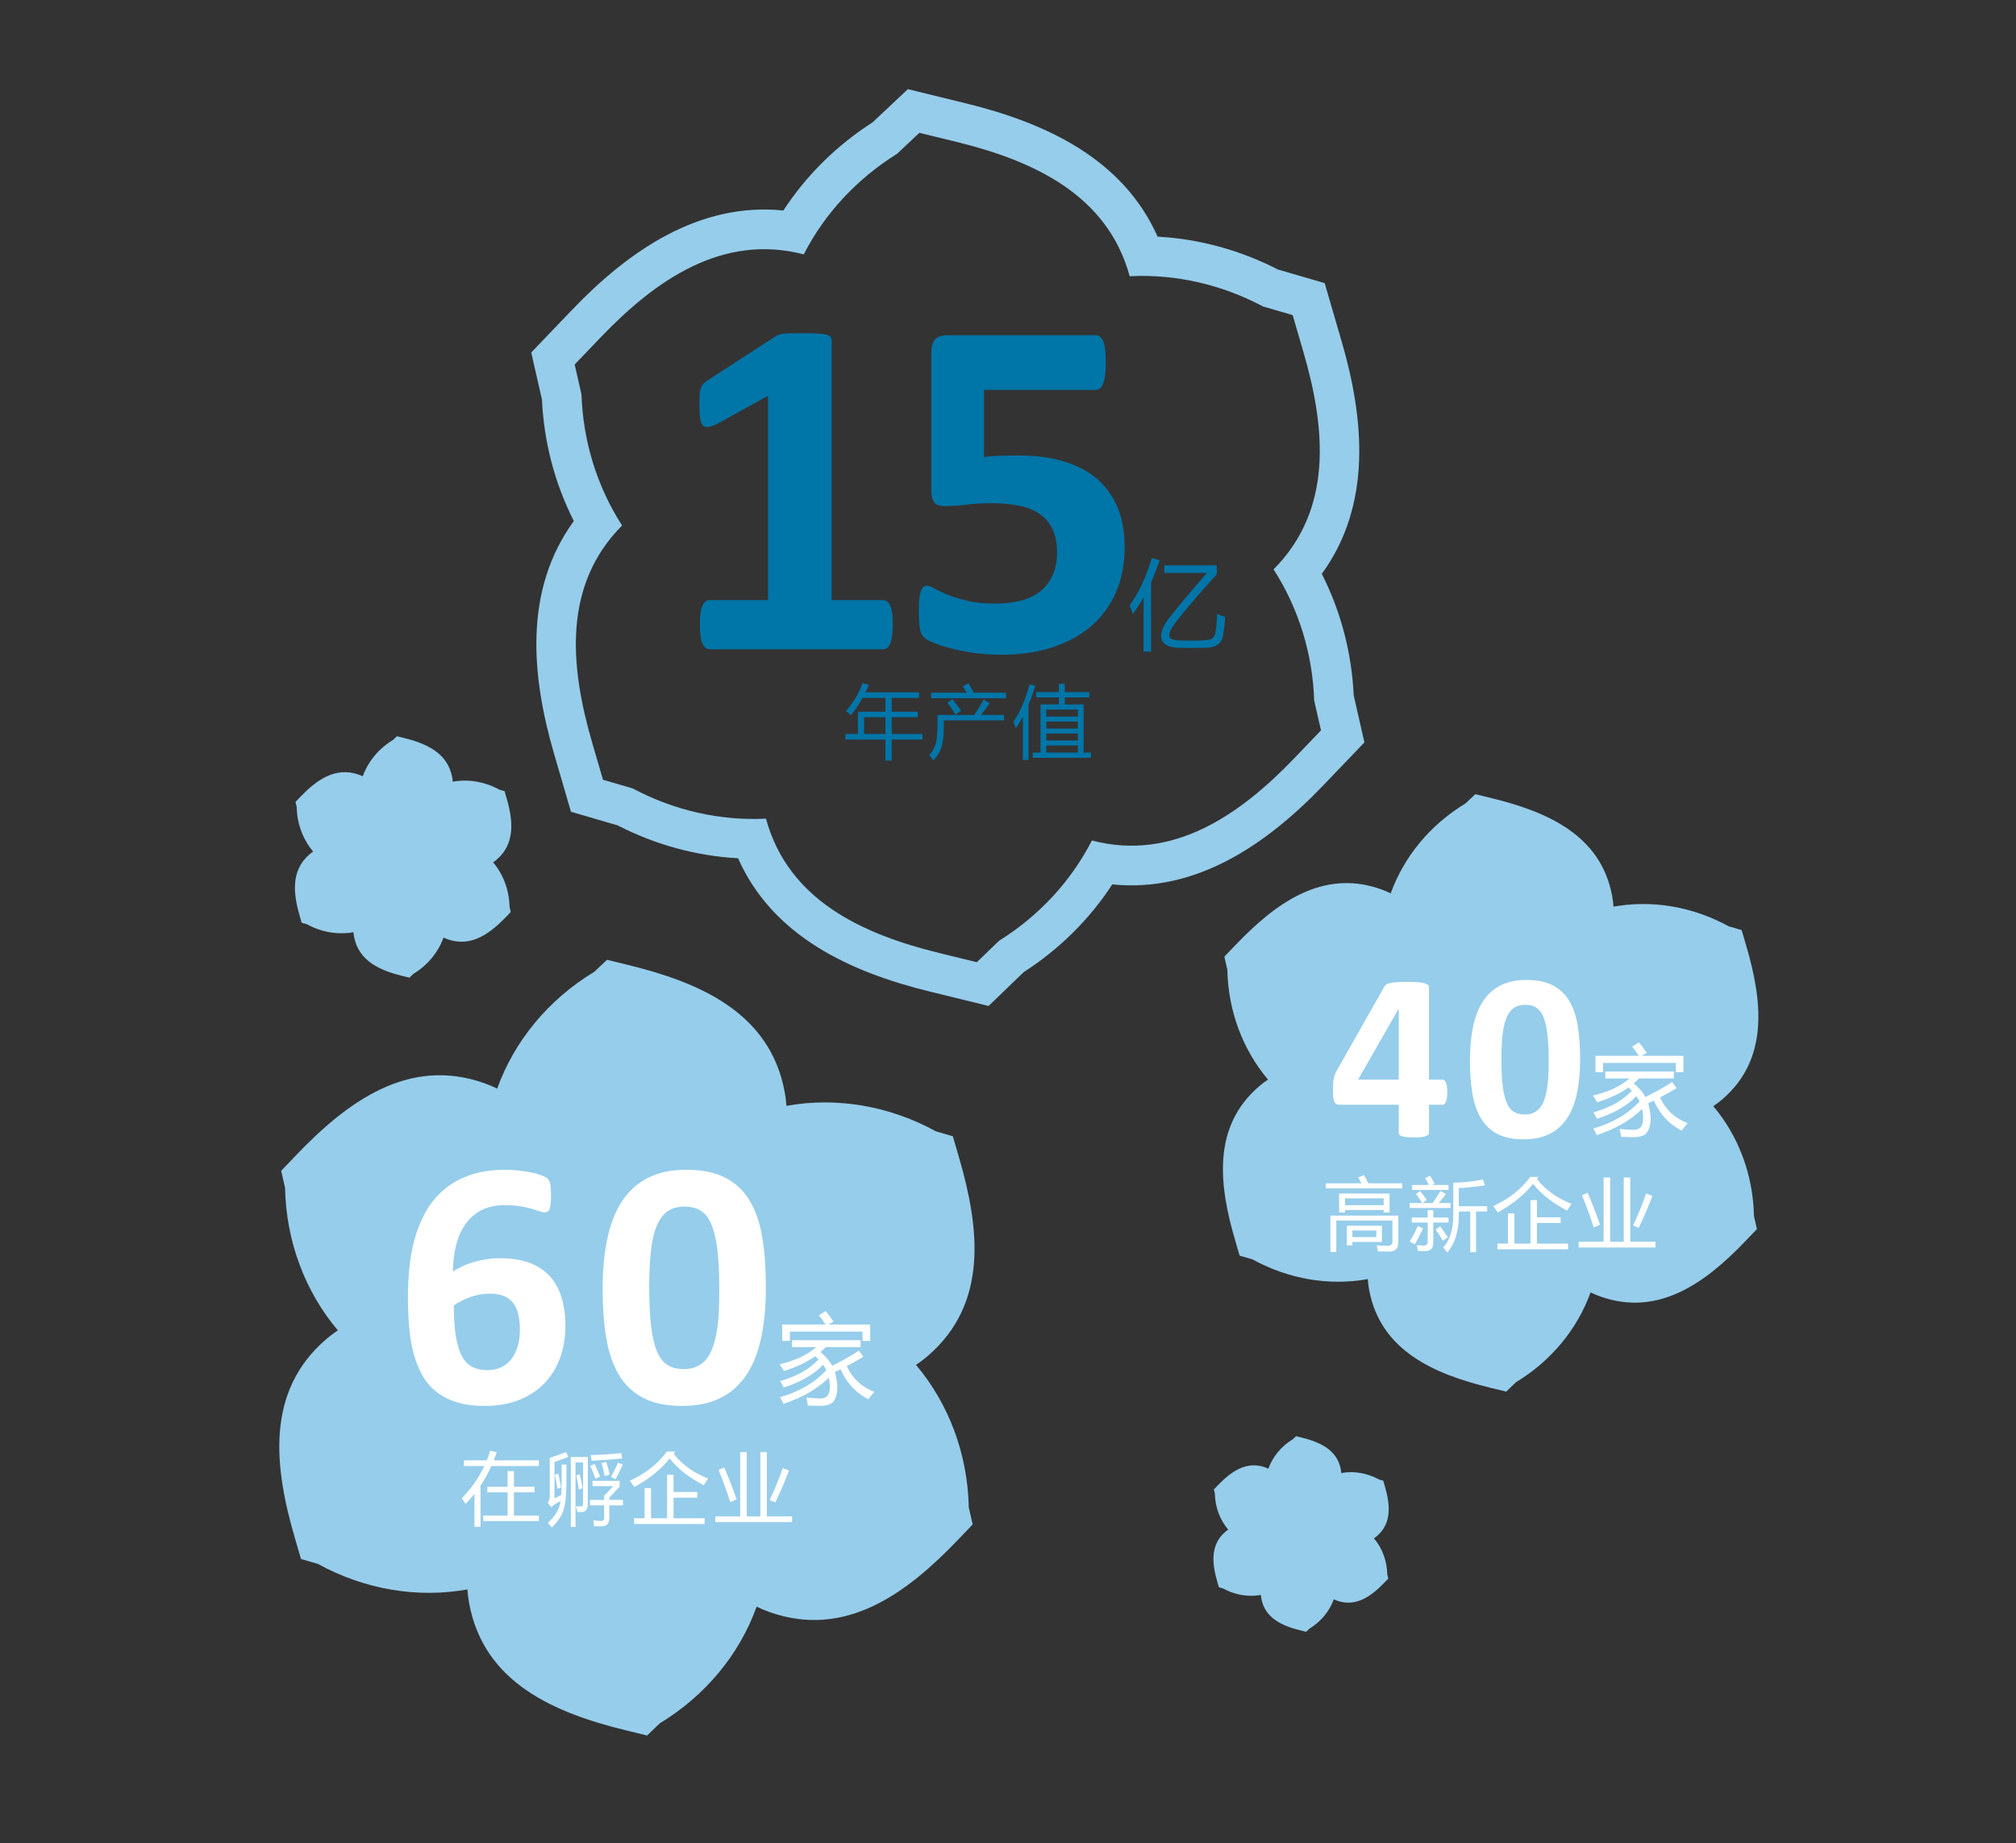 <?xml version="1.0" encoding="UTF-8"?>
<svg xmlns="http://www.w3.org/2000/svg" xmlns:xlink="http://www.w3.org/1999/xlink" version="1.1" id="图层_1" x="0px" y="0px" width="650.968px" height="595.275px" viewBox="0 0 650.968 595.275" xml:space="preserve">
<rect x="0" y="0" width="650.968" height="595.275" fill="#333333" stroke="none"/>
<g>
	<path fill-rule="evenodd" clip-rule="evenodd" fill="#96CDEB" d="M200.871,169.721c-8.111-12.572-12.622-27.345-13.112-42.335   l-2.197-9.661l8.451-8.825c17.782-18.571,39.415-33.563,65.522-26.74c6.815-13.328,17.29-24.49,30.098-32.461l7.235-6.805   l11.976,2.932c25.127,6.15,48.786,17.194,55.929,43.39c14.909-0.759,29.785,2.705,43.055,9.769l9.571,2.788l3.488,11.963   c7.239,24.851,9.501,50.88-9.653,70.166c8.11,12.571,12.624,27.346,13.113,42.336l2.197,9.658l-8.45,8.825   c-17.784,18.571-39.417,33.563-65.525,26.74c-6.791,13.287-17.221,24.418-29.97,32.381l-7.192,6.93l-12.148-2.978   c-25.121-6.151-48.782-17.195-55.925-43.389c-14.909,0.758-29.786-2.704-43.057-9.768l-9.572-2.792l-3.486-11.961   C183.979,215.036,181.716,189.007,200.871,169.721 M426.813,185.342c6.164,12.15,9.669,25.592,10.292,39.208l3.464,15.232   l-13.221,13.807c-18.229,19.037-41.019,34.811-68.2,32.055c-7.391,11.353-17.187,20.983-28.592,28.328l-11.341,10.931   l-19.009-4.656c-25.819-6.326-50.711-17.878-61.896-43.053c-13.535-0.727-26.78-4.396-38.847-10.606l-15.096-4.401l-5.455-18.712   c-7.415-25.444-9.796-52.979,6.376-75.189c-6.164-12.151-9.665-25.592-10.291-39.209l-3.463-15.231l13.219-13.805   c18.23-19.041,41.021-34.812,68.202-32.057c7.436-11.422,17.302-21.094,28.793-28.459l11.409-10.732l18.734,4.589   c25.824,6.326,50.716,17.875,61.904,43.055c13.531,0.727,26.777,4.396,38.841,10.604l15.102,4.401l5.448,18.716   C440.602,135.599,442.987,163.13,426.813,185.342z"></path>
	<path fill-rule="evenodd" clip-rule="evenodd" fill="#96CDEB" d="M109.084,429.678c-10.581-12.552-16.692-28.753-17.041-46.039   l-1.25-5.502l4.838-5.052c16.268-16.989,36.137-31.981,60.782-23.233c1.408,0.5,2.787,1.081,4.125,1.739   c5.557-15.403,16.514-28.74,31.35-37.718l4.123-3.878l6.858,1.679c22.885,5.604,45.754,15.245,50.512,41.023   c0.271,1.476,0.458,2.964,0.556,4.459c16.104-2.887,33.124-0.081,48.288,8.247l5.452,1.588l1.993,6.848   c6.592,22.623,9.675,47.249-10.269,64.258c-1.153,0.981-2.361,1.894-3.622,2.73c10.582,12.553,16.691,28.752,17.041,46.037   l1.252,5.501l-4.837,5.052c-16.27,16.99-36.138,31.982-60.783,23.233c-1.41-0.501-2.788-1.081-4.127-1.739   c-5.547,15.38-16.477,28.7-31.28,37.677l-4.094,3.945l-6.954-1.705c-22.885-5.603-45.756-15.244-50.513-41.023   c-0.271-1.474-0.456-2.964-0.555-4.455c-16.105,2.885-33.124,0.079-48.291-8.247l-5.451-1.59l-1.997-6.851   c-6.591-22.617-9.674-47.245,10.273-64.256C106.616,431.428,107.826,430.513,109.084,429.678"></path>
	<path fill-rule="evenodd" clip-rule="evenodd" fill="#96CDEB" d="M409.434,348.679c-8.149-9.666-12.856-22.143-13.124-35.458   l-0.963-4.236l3.728-3.892c12.527-13.084,27.832-24.631,46.812-17.893c1.085,0.385,2.146,0.833,3.179,1.339   c4.278-11.864,12.718-22.137,24.146-29.05l3.174-2.986l5.281,1.293c17.624,4.317,35.238,11.741,38.903,31.597   c0.21,1.136,0.354,2.282,0.43,3.433c12.403-2.222,25.51-0.063,37.192,6.352l4.196,1.224l1.537,5.274   c5.074,17.423,7.451,36.389-7.912,49.492c-0.887,0.754-1.814,1.455-2.788,2.102c8.15,9.665,12.858,22.141,13.127,35.454   l0.964,4.236l-3.727,3.895c-12.529,13.085-27.832,24.632-46.815,17.893c-1.084-0.387-2.146-0.834-3.176-1.338   c-4.274,11.847-12.692,22.104-24.094,29.017l-3.153,3.037l-5.354-1.312c-17.627-4.313-35.24-11.74-38.904-31.596   c-0.21-1.136-0.353-2.281-0.429-3.433c-12.403,2.222-25.511,0.062-37.193-6.352l-4.197-1.225l-1.536-5.275   c-5.077-17.419-7.452-36.389,7.912-49.487C407.532,350.027,408.465,349.324,409.434,348.679"></path>
	<path fill="#0075A8" d="M288.283,201.864c0,1.471-0.081,2.701-0.24,3.719c-0.164,1.016-0.375,1.846-0.67,2.434   c-0.268,0.615-0.614,1.043-0.964,1.284c-0.375,0.267-0.802,0.401-1.258,0.401h-56.099c-0.403,0-0.804-0.134-1.178-0.401   c-0.347-0.241-0.669-0.669-0.963-1.284c-0.293-0.588-0.509-1.418-0.668-2.434c-0.161-1.018-0.241-2.248-0.241-3.719   c0-1.498,0.054-2.756,0.188-3.799c0.134-1.017,0.347-1.819,0.643-2.461c0.295-0.615,0.614-1.07,0.989-1.364   c0.349-0.295,0.776-0.428,1.231-0.428h18.941v-65.972l-16.293,8.987c-1.176,0.563-2.167,0.938-2.916,1.072   c-0.776,0.106-1.364-0.027-1.821-0.482c-0.427-0.455-0.721-1.204-0.882-2.3c-0.162-1.098-0.239-2.649-0.239-4.629   c0-1.257,0.026-2.301,0.078-3.103c0.056-0.803,0.189-1.498,0.403-2.061c0.187-0.588,0.481-1.043,0.855-1.417   c0.349-0.375,0.856-0.749,1.471-1.178l21.778-14.098c0.267-0.213,0.589-0.375,0.963-0.508c0.401-0.134,0.911-0.241,1.552-0.321   c0.615-0.079,1.444-0.133,2.46-0.161c1.018-0.027,2.328-0.027,3.961-0.027c1.979,0,3.584,0.027,4.815,0.108   c1.229,0.079,2.167,0.213,2.781,0.4c0.642,0.187,1.043,0.428,1.258,0.749c0.214,0.321,0.321,0.696,0.321,1.177v83.763h16.586   c0.482,0,0.909,0.132,1.31,0.428c0.401,0.294,0.725,0.749,1.018,1.364c0.294,0.642,0.509,1.444,0.644,2.461   C288.229,199.107,288.283,200.366,288.283,201.864"></path>
	<path fill="#0075A8" d="M363.156,176.743c0,5.484-0.963,10.379-2.862,14.687s-4.602,7.946-8.081,10.916   c-3.478,2.942-7.65,5.189-12.52,6.768c-4.896,1.578-10.299,2.354-16.264,2.354c-3.132,0-6.128-0.188-8.936-0.589   c-2.837-0.402-5.351-0.91-7.599-1.499c-2.247-0.615-4.094-1.204-5.538-1.819c-1.416-0.614-2.382-1.097-2.81-1.498   c-0.454-0.402-0.775-0.83-0.988-1.285c-0.215-0.481-0.375-1.042-0.51-1.684c-0.134-0.669-0.213-1.499-0.269-2.488   c-0.054-0.99-0.078-2.167-0.078-3.532c0-1.471,0.052-2.702,0.159-3.718c0.107-1.017,0.268-1.846,0.509-2.461   c0.241-0.642,0.508-1.098,0.83-1.338c0.294-0.269,0.668-0.401,1.097-0.401c0.509,0,1.311,0.293,2.381,0.909   c1.069,0.589,2.488,1.258,4.228,1.98c1.764,0.723,3.906,1.392,6.394,1.98c2.514,0.615,5.536,0.909,9.016,0.909   c3.05,0,5.806-0.321,8.292-0.936c2.487-0.642,4.575-1.632,6.315-3.023c1.71-1.392,3.049-3.104,3.986-5.217   c0.936-2.087,1.416-4.574,1.416-7.517c0-2.488-0.4-4.736-1.178-6.688c-0.773-1.953-2.005-3.611-3.689-4.976   c-1.66-1.364-3.826-2.381-6.501-3.049c-2.677-0.668-5.913-1.017-9.713-1.017c-3.049,0-5.804,0.161-8.267,0.481   c-2.488,0.295-4.841,0.454-7.035,0.454c-1.497,0-2.596-0.374-3.237-1.123c-0.67-0.775-0.988-2.167-0.988-4.2v-44.007   c0-2.088,0.4-3.585,1.202-4.495c0.829-0.91,2.114-1.365,3.88-1.365h48.048c0.453,0,0.909,0.161,1.337,0.481   c0.4,0.295,0.775,0.803,1.043,1.472c0.295,0.695,0.508,1.578,0.642,2.729c0.135,1.124,0.188,2.461,0.188,4.04   c0,3.131-0.268,5.404-0.83,6.823c-0.534,1.417-1.337,2.113-2.38,2.113h-36.117v21.67c1.82-0.214,3.64-0.348,5.458-0.402   c1.792-0.053,3.691-0.079,5.672-0.079c5.512,0,10.381,0.642,14.634,1.927c4.279,1.283,7.866,3.156,10.755,5.644   c2.914,2.488,5.109,5.564,6.634,9.256C362.407,167.593,363.156,171.874,363.156,176.743"></path>
	<path fill="#0075A8" d="M364.737,195.562c3.016-4.173,5.409-9.289,7.165-15.346l2.539,0.746c-0.848,2.528-1.768,4.909-2.757,7.13   v22.376h-2.419v-17.541c-1.09,1.941-2.242,3.729-3.475,5.358C365.506,197.375,365.151,196.471,364.737,195.562 M393.039,198.316   c0.514,0.249,1.382,0.561,2.603,0.932c-0.185,2.296-0.423,4.285-0.714,5.982c-0.455,2.624-2.286,3.947-5.485,3.968   c-3.284,0.121-6.405,0.121-9.362,0c-2.747-0.148-4.411-1.026-4.987-2.634c-0.535-1.655,0.116-3.761,1.95-6.327   c1.799-2.455,6.015-7.517,12.646-15.187h-13.731v-2.45h16.954v2.883c-4.998,5.458-9.348,10.522-13.05,15.191   c-1.735,2.333-2.497,3.926-2.291,4.773c0.079,0.866,1.229,1.333,3.438,1.396c2.524,0.1,5.03,0.089,7.533-0.032   c1.466-0.063,2.44-0.27,2.916-0.625c0.533-0.349,0.888-1.074,1.052-2.168C392.716,202.883,392.891,200.983,393.039,198.316z"></path>
	<path fill="#FFFFFF" d="M167.879,429.607c0-1.924-0.176-3.615-0.505-5.073c-0.351-1.458-0.894-2.683-1.672-3.692   c-0.759-0.991-1.769-1.75-3.012-2.274c-1.264-0.505-2.779-0.759-4.568-0.759c-1.069,0-2.119,0.099-3.148,0.293   c-1.012,0.175-2.024,0.446-3.014,0.777c-0.991,0.349-1.944,0.757-2.857,1.224c-0.913,0.465-1.77,0.972-2.566,1.498   c0,4.062,0.233,7.426,0.68,10.126c0.467,2.703,1.128,4.86,2.022,6.434c0.893,1.594,2.02,2.722,3.381,3.382   c1.341,0.663,2.917,0.991,4.703,0.991c1.75,0,3.286-0.328,4.589-0.972c1.322-0.641,2.409-1.533,3.284-2.722   c0.875-1.165,1.537-2.526,2.003-4.099C167.646,433.165,167.879,431.454,167.879,429.607 M182.574,428.188   c0,3.713-0.563,7.154-1.71,10.322c-1.146,3.169-2.818,5.908-5.015,8.202c-2.197,2.294-4.918,4.101-8.146,5.403   c-3.245,1.304-6.958,1.965-11.176,1.965c-3.42,0-6.414-0.39-8.96-1.166c-2.548-0.779-4.745-1.906-6.61-3.363   c-1.866-1.459-3.381-3.245-4.568-5.327c-1.166-2.078-2.118-4.449-2.818-7.055c-0.699-2.625-1.186-5.483-1.438-8.554   c-0.272-3.07-0.408-6.336-0.408-9.797c0-2.876,0.136-5.907,0.427-9.057c0.292-3.15,0.837-6.241,1.653-9.293   c0.815-3.032,1.963-5.927,3.44-8.688c1.477-2.739,3.4-5.15,5.733-7.231c2.333-2.06,5.151-3.711,8.475-4.917   c3.324-1.225,7.271-1.826,11.819-1.826c1.438,0,2.896,0.076,4.353,0.253c1.459,0.175,2.819,0.387,4.083,0.66   c1.244,0.252,2.313,0.563,3.188,0.913c0.875,0.332,1.439,0.621,1.729,0.874c0.292,0.253,0.505,0.525,0.662,0.818   c0.154,0.31,0.271,0.642,0.369,1.011c0.096,0.348,0.154,0.797,0.195,1.321c0.038,0.544,0.058,1.185,0.058,1.942   c0,1.168-0.02,2.14-0.078,2.917s-0.175,1.399-0.332,1.825c-0.135,0.449-0.349,0.76-0.623,0.934   c-0.252,0.195-0.582,0.292-0.97,0.292c-0.448,0-1.032-0.116-1.75-0.369c-0.721-0.253-1.596-0.523-2.624-0.816   c-1.032-0.311-2.237-0.582-3.617-0.798c-1.379-0.231-2.993-0.348-4.82-0.348c-3.072,0-5.657,0.563-7.795,1.709   c-2.118,1.147-3.849,2.702-5.171,4.665c-1.34,1.964-2.312,4.237-2.915,6.823c-0.603,2.584-0.933,5.326-0.972,8.223   c0.836-0.546,1.809-1.069,2.896-1.594c1.069-0.546,2.256-0.991,3.519-1.382c1.282-0.368,2.662-0.68,4.14-0.932   c1.477-0.253,3.071-0.37,4.744-0.37c3.711,0,6.899,0.507,9.563,1.537c2.663,1.03,4.839,2.487,6.531,4.392   c1.691,1.887,2.935,4.18,3.731,6.882C182.166,421.873,182.574,424.884,182.574,428.188z"></path>
	<path fill="#FFFFFF" d="M232.262,416.43c0-3.499-0.098-6.571-0.291-9.232c-0.195-2.684-0.486-4.996-0.875-6.98   c-0.409-1.962-0.913-3.634-1.496-4.994c-0.584-1.36-1.303-2.47-2.159-3.266c-0.834-0.817-1.788-1.399-2.856-1.75   c-1.069-0.33-2.255-0.506-3.557-0.506c-2.234,0-4.102,0.544-5.58,1.614c-1.476,1.089-2.624,2.703-3.499,4.88   c-0.855,2.156-1.458,4.838-1.788,8.066c-0.35,3.226-0.525,6.978-0.525,11.253c0,5.229,0.214,9.563,0.622,12.985   c0.429,3.439,1.09,6.161,1.983,8.203c0.894,2.021,2.061,3.44,3.459,4.258c1.42,0.815,3.11,1.223,5.112,1.223   c1.479,0,2.8-0.232,3.946-0.72c1.148-0.466,2.138-1.185,3.014-2.118c0.854-0.951,1.575-2.138,2.138-3.597   c0.583-1.436,1.05-3.108,1.399-4.995c0.369-1.905,0.621-4.043,0.757-6.434C232.204,421.949,232.262,419.306,232.262,416.43    M247.307,415.651c0,5.891-0.466,11.194-1.419,15.939c-0.952,4.743-2.507,8.785-4.646,12.129c-2.157,3.344-4.936,5.909-8.377,7.679   c-3.441,1.787-7.658,2.683-12.634,2.683c-5.055,0-9.234-0.855-12.537-2.587c-3.306-1.729-5.93-4.218-7.854-7.464   c-1.944-3.245-3.305-7.211-4.082-11.896c-0.777-4.685-1.167-9.991-1.167-15.9c0-5.852,0.487-11.156,1.459-15.919   c0.97-4.764,2.527-8.807,4.664-12.149c2.157-3.343,4.937-5.91,8.378-7.677c3.44-1.79,7.639-2.683,12.576-2.683   c5.055,0,9.234,0.854,12.558,2.585c3.324,1.729,5.967,4.217,7.89,7.464c1.944,3.246,3.287,7.21,4.043,11.896   C246.919,404.436,247.307,409.741,247.307,415.651z"></path>
	<path fill="#FFFFFF" d="M252.57,427.773h14.007c-0.61-0.918-1.324-1.902-2.139-2.947l2.169-1.39   c0.932,1.132,1.778,2.258,2.54,3.376l-1.578,0.961h13.421v5.302h-2.481v-3.011h-23.465v3.011h-2.474V427.773z M251.886,451.266   c6.236-1.788,11.209-4.703,14.909-8.753c-0.293-0.6-0.626-1.175-1.007-1.722c-3.078,3.182-7.331,5.63-12.76,7.343   c-0.304-0.697-0.678-1.401-1.109-2.104c5.315-1.466,9.458-3.799,12.407-6.988c-0.337-0.344-0.712-0.679-1.115-1.012   c-2.734,1.942-6.098,3.535-10.087,4.778c-0.392-0.683-0.857-1.418-1.396-2.202c4.93-1.094,8.877-2.936,11.845-5.517h-7.814v-2.231   h22.133v2.231H266.64c-0.529,0.556-1.096,1.096-1.709,1.608c1.625,1.313,2.884,2.782,3.782,4.4c3.236-1.575,6.111-3.2,8.617-4.867   l1.46,1.984c-1.688,1.016-3.48,2.017-5.379,3.01c1.829,3.967,4.798,6.732,8.912,8.306c-0.682,0.789-1.321,1.593-1.925,2.416   c-4.036-2.061-7.035-5.299-8.986-9.7c-0.587,0.291-1.191,0.588-1.8,0.885c1.18,4.389,0.993,7.59-0.554,9.595   c-0.748,0.888-2.17,1.332-4.282,1.332c-0.825,0-2.124-0.031-3.902-0.095c-0.127-0.805-0.281-1.662-0.465-2.571   c1.613,0.186,3.045,0.275,4.304,0.275c2.234,0.127,3.316-1.216,3.259-4.025c-0.03-0.932-0.146-1.825-0.344-2.683   c-3.654,3.608-8.531,6.423-14.626,8.447C252.691,452.727,252.321,452.013,251.886,451.266z"></path>
	<path fill="#FFFFFF" d="M451.663,325.869h-0.077l-13.068,22.826h13.146V325.869z M467.326,352.788c0,1.313-0.13,2.309-0.406,2.991   c-0.263,0.683-0.629,1.024-1.087,1.024h-4.41v9.012c0,0.249-0.078,0.472-0.235,0.669c-0.146,0.196-0.42,0.354-0.8,0.484   c-0.394,0.117-0.893,0.225-1.508,0.291c-0.618,0.065-1.419,0.091-2.389,0.091c-0.933,0-1.705-0.025-2.334-0.091   c-0.631-0.066-1.143-0.174-1.51-0.291c-0.368-0.13-0.63-0.288-0.773-0.484c-0.146-0.197-0.211-0.42-0.211-0.669v-9.012h-19.021   c-0.354,0-0.684-0.04-0.959-0.132c-0.288-0.091-0.524-0.302-0.721-0.617c-0.183-0.327-0.329-0.786-0.42-1.391   c-0.092-0.604-0.131-1.404-0.131-2.413c0-0.827,0.014-1.535,0.052-2.139c0.04-0.604,0.104-1.153,0.196-1.639   c0.095-0.486,0.225-0.945,0.381-1.392c0.172-0.433,0.38-0.892,0.643-1.377l15.44-27.234c0.132-0.222,0.354-0.419,0.657-0.59   c0.313-0.171,0.733-0.302,1.285-0.42c0.55-0.118,1.259-0.197,2.1-0.25c0.839-0.052,1.875-0.078,3.069-0.078   c1.312,0,2.439,0.026,3.358,0.092c0.932,0.066,1.678,0.171,2.23,0.315c0.552,0.13,0.957,0.314,1.218,0.512   c0.25,0.21,0.381,0.446,0.381,0.733v29.91h4.41c0.406,0,0.759,0.315,1.048,0.945C467.183,350.271,467.326,351.32,467.326,352.788z"></path>
	<path fill="#FFFFFF" d="M500.074,342.569c0-2.36-0.066-4.434-0.198-6.231c-0.131-1.81-0.326-3.372-0.59-4.709   c-0.275-1.325-0.616-2.454-1.01-3.371c-0.394-0.92-0.879-1.666-1.455-2.204c-0.566-0.553-1.208-0.943-1.93-1.181   c-0.722-0.223-1.522-0.341-2.4-0.341c-1.509,0-2.768,0.367-3.765,1.089c-0.998,0.734-1.771,1.823-2.361,3.292   c-0.577,1.456-0.984,3.267-1.209,5.445c-0.234,2.178-0.352,4.707-0.352,7.595c0,3.527,0.143,6.455,0.419,8.763   c0.288,2.322,0.734,4.158,1.337,5.536c0.604,1.364,1.391,2.323,2.336,2.872c0.956,0.551,2.1,0.827,3.45,0.827   c0.997,0,1.888-0.158,2.664-0.484c0.772-0.314,1.442-0.801,2.031-1.43c0.577-0.646,1.062-1.443,1.443-2.429   c0.395-0.97,0.709-2.098,0.944-3.371c0.25-1.286,0.42-2.729,0.511-4.34C500.033,346.295,500.074,344.512,500.074,342.569    M510.228,342.045c0,3.975-0.315,7.556-0.959,10.757c-0.644,3.2-1.691,5.93-3.134,8.187c-1.456,2.257-3.333,3.989-5.656,5.182   c-2.32,1.207-5.169,1.81-8.524,1.81c-3.413,0-6.231-0.576-8.462-1.745c-2.23-1.167-4.001-2.846-5.301-5.038   c-1.313-2.189-2.23-4.865-2.756-8.027c-0.523-3.162-0.787-6.743-0.787-10.729c0-3.949,0.329-7.531,0.985-10.746   c0.656-3.214,1.705-5.941,3.147-8.198c1.458-2.256,3.333-3.988,5.655-5.182c2.322-1.208,5.155-1.811,8.486-1.811   c3.412,0,6.23,0.577,8.476,1.746c2.242,1.167,4.026,2.846,5.325,5.036c1.313,2.19,2.218,4.867,2.729,8.029   C509.965,334.476,510.228,338.056,510.228,342.045z"></path>
	<path fill="#FFFFFF" d="M515.172,340.995h14.008c-0.61-0.92-1.323-1.905-2.138-2.948l2.17-1.391   c0.93,1.132,1.776,2.259,2.537,3.376l-1.576,0.963h13.419v5.3h-2.479v-3.01h-23.467v3.01h-2.475V340.995z M514.489,364.486   c6.235-1.789,11.208-4.702,14.906-8.754c-0.291-0.599-0.624-1.176-1.005-1.72c-3.078,3.179-7.332,5.628-12.76,7.341   c-0.307-0.697-0.678-1.4-1.11-2.104c5.316-1.466,9.459-3.799,12.409-6.987c-0.337-0.345-0.713-0.68-1.115-1.012   c-2.734,1.941-6.099,3.534-10.086,4.777c-0.394-0.683-0.858-1.418-1.397-2.201c4.93-1.095,8.876-2.938,11.843-5.518h-7.812v-2.231   h22.131v2.231h-11.251c-0.529,0.556-1.096,1.096-1.711,1.608c1.626,1.313,2.885,2.783,3.784,4.401   c3.237-1.575,6.109-3.2,8.617-4.867l1.461,1.984c-1.688,1.016-3.482,2.016-5.381,3.01c1.831,3.967,4.798,6.732,8.915,8.305   c-0.686,0.789-1.324,1.594-1.928,2.418c-4.035-2.063-7.035-5.301-8.986-9.702c-0.587,0.292-1.19,0.588-1.8,0.885   c1.18,4.389,0.996,7.59-0.555,9.595c-0.745,0.889-2.168,1.332-4.278,1.332c-0.825,0-2.126-0.03-3.904-0.094   c-0.127-0.805-0.281-1.662-0.466-2.57c1.612,0.183,3.047,0.273,4.306,0.273c2.233,0.128,3.317-1.216,3.26-4.025   c-0.032-0.932-0.148-1.823-0.345-2.683c-3.656,3.608-8.533,6.424-14.627,8.448C515.293,365.946,514.922,365.232,514.489,364.486z"></path>
	<path fill="#FFFFFF" d="M444.422,399.563v-2.134h-7.731v2.134H444.422z M446.783,387.037h-12.475v2.211h12.475V387.037z    M428.104,382.172h11.5c-0.369-0.711-0.722-1.342-1.056-1.887l1.882-0.748c0.479,0.826,0.941,1.703,1.392,2.635h10.983v1.654   h-24.701V382.172z M434.883,395.874h11.347v5.25h-9.539v1.079h-1.808V395.874z M431.494,404.383h-1.906V392.61h21.939v8.533   c0,2.061-0.974,3.091-2.916,3.091c-1.086,0-2.308-0.018-3.661-0.048c-0.104-0.57-0.235-1.235-0.403-1.983   c1.542,0.115,2.72,0.176,3.538,0.176c1.024,0,1.535-0.515,1.535-1.535v-6.627h-18.126V404.383z M432.398,385.482h16.29v6.126   h-1.905v-0.806h-12.475v0.78h-1.91V385.482z"></path>
	<path fill="#FFFFFF" d="M465.047,396.103c0.936,1.271,1.755,2.441,2.459,3.513l-1.608,1.104c-0.736-1.289-1.512-2.501-2.335-3.642   L465.047,396.103z M457.814,395.973l1.707,0.807c-0.902,1.889-1.797,3.599-2.684,5.119c-0.484-0.3-1.037-0.599-1.657-0.904   C455.998,399.723,456.88,398.051,457.814,395.973z M455.984,382.724h5.419c-0.358-0.687-0.77-1.432-1.23-2.237l1.607-0.753   c0.521,0.855,1.004,1.718,1.459,2.586l-0.842,0.404h5.333v1.606h-11.746V382.724z M455.181,388.546h4.04   c-0.711-1.132-1.382-2.101-2.007-2.912l1.355-0.951c0.552,0.666,1.263,1.614,2.132,2.835l-1.418,1.028h3.315   c0.908-1.315,1.753-2.611,2.52-3.89l1.782,1.002c-0.809,1.044-1.586,2.007-2.322,2.888h3.804v1.604h-13.201V388.546z    M455.882,393.24H461v-2.386h1.81v2.386h4.921v1.606h-4.921v6.55c0,1.772-0.853,2.662-2.56,2.662c-0.718,0-1.531-0.01-2.436-0.027   c-0.064-0.554-0.159-1.188-0.275-1.906c0.971,0.099,1.73,0.15,2.285,0.15c0.787,0,1.176-0.424,1.176-1.281v-6.147h-5.118V393.24z    M469.262,381.969c3.465-0.033,6.66-0.376,9.586-1.026l0.654,1.93c-3.314,0.434-6.134,0.722-8.459,0.854v5.847h9.163v1.71h-3.591   v13.152h-1.86v-13.152h-3.712v1.229c0,5.138-1.229,9.138-3.688,11.999c-0.402-0.518-0.844-1.054-1.333-1.605   c2.161-2.36,3.24-5.854,3.24-10.471V381.969z"></path>
	<path fill="#FFFFFF" d="M496.81,380.11l-0.501,0.681c2.614,3.445,6.319,6.123,11.122,8.034c-0.368,0.533-0.827,1.253-1.379,2.155   c-4.571-2.294-8.253-5.171-11.05-8.633c-2.624,3.396-6.415,6.478-11.369,9.235c-0.431-0.634-0.921-1.324-1.456-2.058   c5.105-2.325,9.077-5.465,11.926-9.415H496.81z M483.534,401.649h3.39v-9.742h2.082v9.742h5.196v-14.033h2.082v5.547h7.655v1.834   h-7.655v6.652h10.042v1.855h-22.792V401.649z"></path>
	<path fill="#FFFFFF" d="M527.325,395.751c1.676-3.547,3.08-6.978,4.215-10.295l2.036,0.806c-1.557,3.997-3.037,7.438-4.443,10.316   L527.325,395.751z M512.665,385.234c1.373,3.23,2.703,6.656,3.993,10.288l-2.061,0.932c-1.118-3.531-2.373-7.005-3.766-10.42   L512.665,385.234z M509.752,401.046h8.059v-20.734h2.107v20.734h4.396v-20.734h2.108v20.734h8.131v1.859h-24.801V401.046z"></path>
	<path fill="#FFFFFF" d="M156.039,489.501h7.856v-7.502h-6.528v-1.808h6.528v-5.047h2.056v5.047h6.627v1.808h-6.627v7.502h8.058   v1.76h-17.971V489.501z M149.811,471.653h7.381c0.411-1.011,0.78-2.048,1.105-3.111l2.081,0.528   c-0.292,0.878-0.604,1.739-0.942,2.583h14.573v1.858h-15.362c-0.999,2.234-2.158,4.341-3.492,6.315v13.289h-1.958V482.5   c-0.899,1.126-1.864,2.206-2.884,3.239c-0.35-0.587-0.752-1.191-1.206-1.808c3.079-3.196,5.503-6.67,7.268-10.42h-6.566V471.653z"></path>
	<path fill="#FFFFFF" d="M179.146,476.323l1.101-0.378c0.234,0.858,0.536,2.336,0.904,4.448L180,480.869   C179.815,479.509,179.528,477.997,179.146,476.323 M186.074,476.523l1.127-0.352c0.217,0.837,0.523,2.327,0.903,4.469l-1.178,0.455   C186.742,479.702,186.46,478.183,186.074,476.523z M194.23,472.532l1.528-0.374c0.536,1.672,0.904,3.038,1.106,4.093l-1.607,0.476   C194.976,475.137,194.633,473.739,194.23,472.532z M190.568,473.46l1.431-0.624c0.766,1.605,1.362,2.959,1.781,4.066l-1.533,0.7   C191.797,476.148,191.236,474.768,190.568,473.46z M201.084,473.036c-0.754,1.707-1.524,3.287-2.309,4.742l-1.482-0.779   c0.8-1.387,1.555-2.917,2.258-4.592L201.084,473.036z M191.043,471.783c-0.084-0.623-0.21-1.223-0.377-1.81   c3.881-0.113,7.18-0.342,9.892-0.675l0.351,1.729C198.111,471.346,194.826,471.599,191.043,471.783z M190.49,484.433h4.591v-1.309   l2.939-3.136h-6.679v-1.707h8.736v1.857l-3.336,3.591v0.703h4.415v1.756h-4.415v4.091c0,1.808-0.837,2.711-2.511,2.711   c-0.686,0-1.49-0.015-2.408-0.049c-0.068-0.635-0.146-1.29-0.228-1.959c0.887,0.168,1.714,0.253,2.484,0.253   c0.669,0,1.002-0.361,1.002-1.079v-3.968h-4.591V484.433z M184.318,470.573h5.495v15.037c0,1.826-0.686,2.737-2.061,2.737h-1.328   c-0.12-0.651-0.279-1.271-0.476-1.859c0.6,0.051,1.126,0.077,1.58,0.077c0.503,0,0.75-0.36,0.75-1.079v-13.152h-2.433v20.834   h-1.528V470.573z M181.378,473.013h1.53v5.872c0,4-0.316,6.937-0.951,8.812c-0.587,1.905-1.851,3.796-3.791,5.673   c-0.433-0.604-0.861-1.115-1.282-1.535c2.413-2.124,3.785-4.468,4.118-7.025c-0.738,0.388-1.372,0.755-1.907,1.106   c-0.386,0.248-0.747,0.54-1.081,0.877l-1.177-1.48c0.45-0.521,0.678-1.238,0.678-2.16v-12.299c1.99-0.635,3.748-1.272,5.268-1.906   l0.728,1.627c-0.968,0.386-2.458,0.913-4.468,1.585v11.799c0.703-0.356,1.438-0.738,2.211-1.157   C181.336,481.51,181.378,478.247,181.378,473.013z"></path>
	<path fill="#FFFFFF" d="M218.014,468.817l-0.5,0.681c2.612,3.444,6.317,6.122,11.121,8.033c-0.369,0.533-0.828,1.256-1.38,2.155   c-4.572-2.292-8.25-5.171-11.049-8.633c-2.625,3.396-6.417,6.478-11.369,9.236c-0.432-0.633-0.921-1.323-1.456-2.057   c5.107-2.326,9.078-5.466,11.927-9.416H218.014z M204.739,490.356h3.389v-9.74h2.082v9.74h5.198v-14.033h2.081v5.548h7.656v1.834   h-7.656v6.651h10.042v1.856h-22.791V490.356z"></path>
	<path fill="#FFFFFF" d="M248.529,484.458c1.673-3.548,3.082-6.978,4.215-10.294l2.035,0.805c-1.554,3.998-3.035,7.438-4.442,10.315   L248.529,484.458z M233.869,473.94c1.372,3.231,2.703,6.658,3.992,10.29l-2.06,0.93c-1.119-3.531-2.373-7.002-3.766-10.417   L233.869,473.94z M230.957,489.754h8.059v-20.735h2.106v20.735h4.396v-20.735h2.108v20.735h8.13v1.859h-24.8V489.754z"></path>
	<path fill="#0075A8" d="M279.007,237.058h6.901v-5.424h-6.901V237.058z M272.979,237.058h4.044v-7.181h8.886v-4.468h-7.381   c-1.126,2.036-2.391,3.908-3.788,5.626c-0.438-0.472-0.954-0.938-1.559-1.41c2.378-2.678,4.159-5.681,5.347-9.008l2.059,0.578   c-0.349,0.827-0.718,1.628-1.104,2.407h17.27v1.808h-8.808v4.468h8.384v1.757h-8.384v5.424h9.938v1.808h-9.938v6.777h-2.035v-6.777   h-12.93V237.058z"></path>
	<path fill="#0075A8" d="M305.899,226.938l1.661-1.101c1.036,1.303,1.957,2.54,2.762,3.713l-1.783,1.229   C307.886,229.676,307.007,228.395,305.899,226.938 M300.658,223.726h11.459c-0.368-0.686-0.775-1.388-1.221-2.108l1.859-0.93   c0.544,0.888,1.101,1.903,1.671,3.038h10.427v1.782h-24.195V223.726z M302.714,230.906h11.875c1.127-1.667,2.142-3.32,3.038-4.97   l1.932,1.229c-0.886,1.248-1.816,2.494-2.785,3.741h7.429v1.756h-19.453v1.756c0,2.966-0.228,5.176-0.677,6.627   c-0.472,1.624-1.358,3.149-2.661,4.572c-0.437-0.535-0.887-1.105-1.358-1.709c0.99-1.055,1.686-2.292,2.087-3.714   c0.381-1.389,0.574-3.312,0.574-5.776V230.906z"></path>
	<path fill="#0075A8" d="M337.846,239.165h10.192v-2.257h-10.192V239.165z M337.846,235.301h10.192v-2.262h-10.192V235.301z    M348.038,229.176h-10.192v2.257h10.192V229.176z M337.846,243.056h10.192v-2.285h-10.192V243.056z M327.23,233.167   c2.241-3.35,3.979-7.407,5.22-12.175l1.857,0.554c-0.669,2.159-1.396,4.18-2.184,6.073v17.847h-1.834v-13.982   c-0.721,1.335-1.479,2.583-2.283,3.739C327.771,234.522,327.514,233.836,327.23,233.167z M333.455,243.056h2.531v-15.538h5.926   v-2.283h-7.279v-1.705h7.279v-2.665h1.91v2.665h7.903v1.705h-7.903v2.283h6.07v15.538h2.387v1.708h-18.824V243.056z"></path>
	<path fill-rule="evenodd" clip-rule="evenodd" fill="#96CDEB" d="M396.584,494.038c-2.666-3.166-4.209-7.248-4.296-11.607   l-0.316-1.386l1.22-1.274c4.104-4.284,9.112-8.063,15.327-5.858c0.354,0.126,0.701,0.273,1.04,0.438   c1.4-3.884,4.161-7.246,7.902-9.509l1.039-0.978l1.729,0.423c5.769,1.413,11.536,3.844,12.735,10.342   c0.067,0.373,0.116,0.749,0.141,1.125c4.061-0.729,8.351-0.02,12.176,2.078l1.373,0.402l0.504,1.726   c1.661,5.703,2.438,11.912-2.591,16.202c-0.29,0.246-0.595,0.476-0.913,0.688c2.668,3.166,4.21,7.248,4.297,11.606l0.315,1.389   l-1.22,1.273c-4.102,4.283-9.109,8.063-15.324,5.856c-0.356-0.127-0.703-0.273-1.041-0.439c-1.397,3.878-4.154,7.237-7.887,9.5   l-1.032,0.993l-1.752-0.428c-5.771-1.412-11.536-3.844-12.736-10.343c-0.068-0.372-0.113-0.748-0.14-1.124   c-4.059,0.727-8.353,0.021-12.177-2.08l-1.373-0.4l-0.504-1.727c-1.661-5.704-2.438-11.912,2.592-16.2   C395.961,494.479,396.267,494.25,396.584,494.038"></path>
	<path fill-rule="evenodd" clip-rule="evenodd" fill="#96CDEB" d="M101.115,275.038c-3.292-3.906-5.195-8.949-5.303-14.329   l-0.39-1.713l1.506-1.572c5.062-5.288,11.246-9.954,18.918-7.23c0.439,0.155,0.868,0.335,1.285,0.541   c1.729-4.794,5.139-8.946,9.757-11.74l1.283-1.207l2.134,0.524c7.123,1.744,14.241,4.745,15.722,12.768   c0.086,0.458,0.144,0.923,0.173,1.386c5.013-0.898,10.31-0.024,15.03,2.568l1.697,0.494l0.62,2.131   c2.052,7.042,3.012,14.706-3.196,20c-0.36,0.305-0.734,0.589-1.126,0.85c3.292,3.906,5.194,8.948,5.304,14.328l0.389,1.713   l-1.505,1.572c-5.064,5.289-11.247,9.956-18.918,7.232c-0.438-0.157-0.868-0.338-1.285-0.542   c-1.726,4.788-5.129,8.934-9.736,11.728l-1.275,1.228l-2.165-0.53c-7.122-1.745-14.239-4.745-15.721-12.769   c-0.084-0.46-0.143-0.923-0.172-1.388c-5.012,0.897-10.31,0.025-15.031-2.566l-1.696-0.495l-0.622-2.132   c-2.052-7.04-3.011-14.705,3.197-20C100.347,275.583,100.723,275.298,101.115,275.038"></path>
</g>
</svg>
